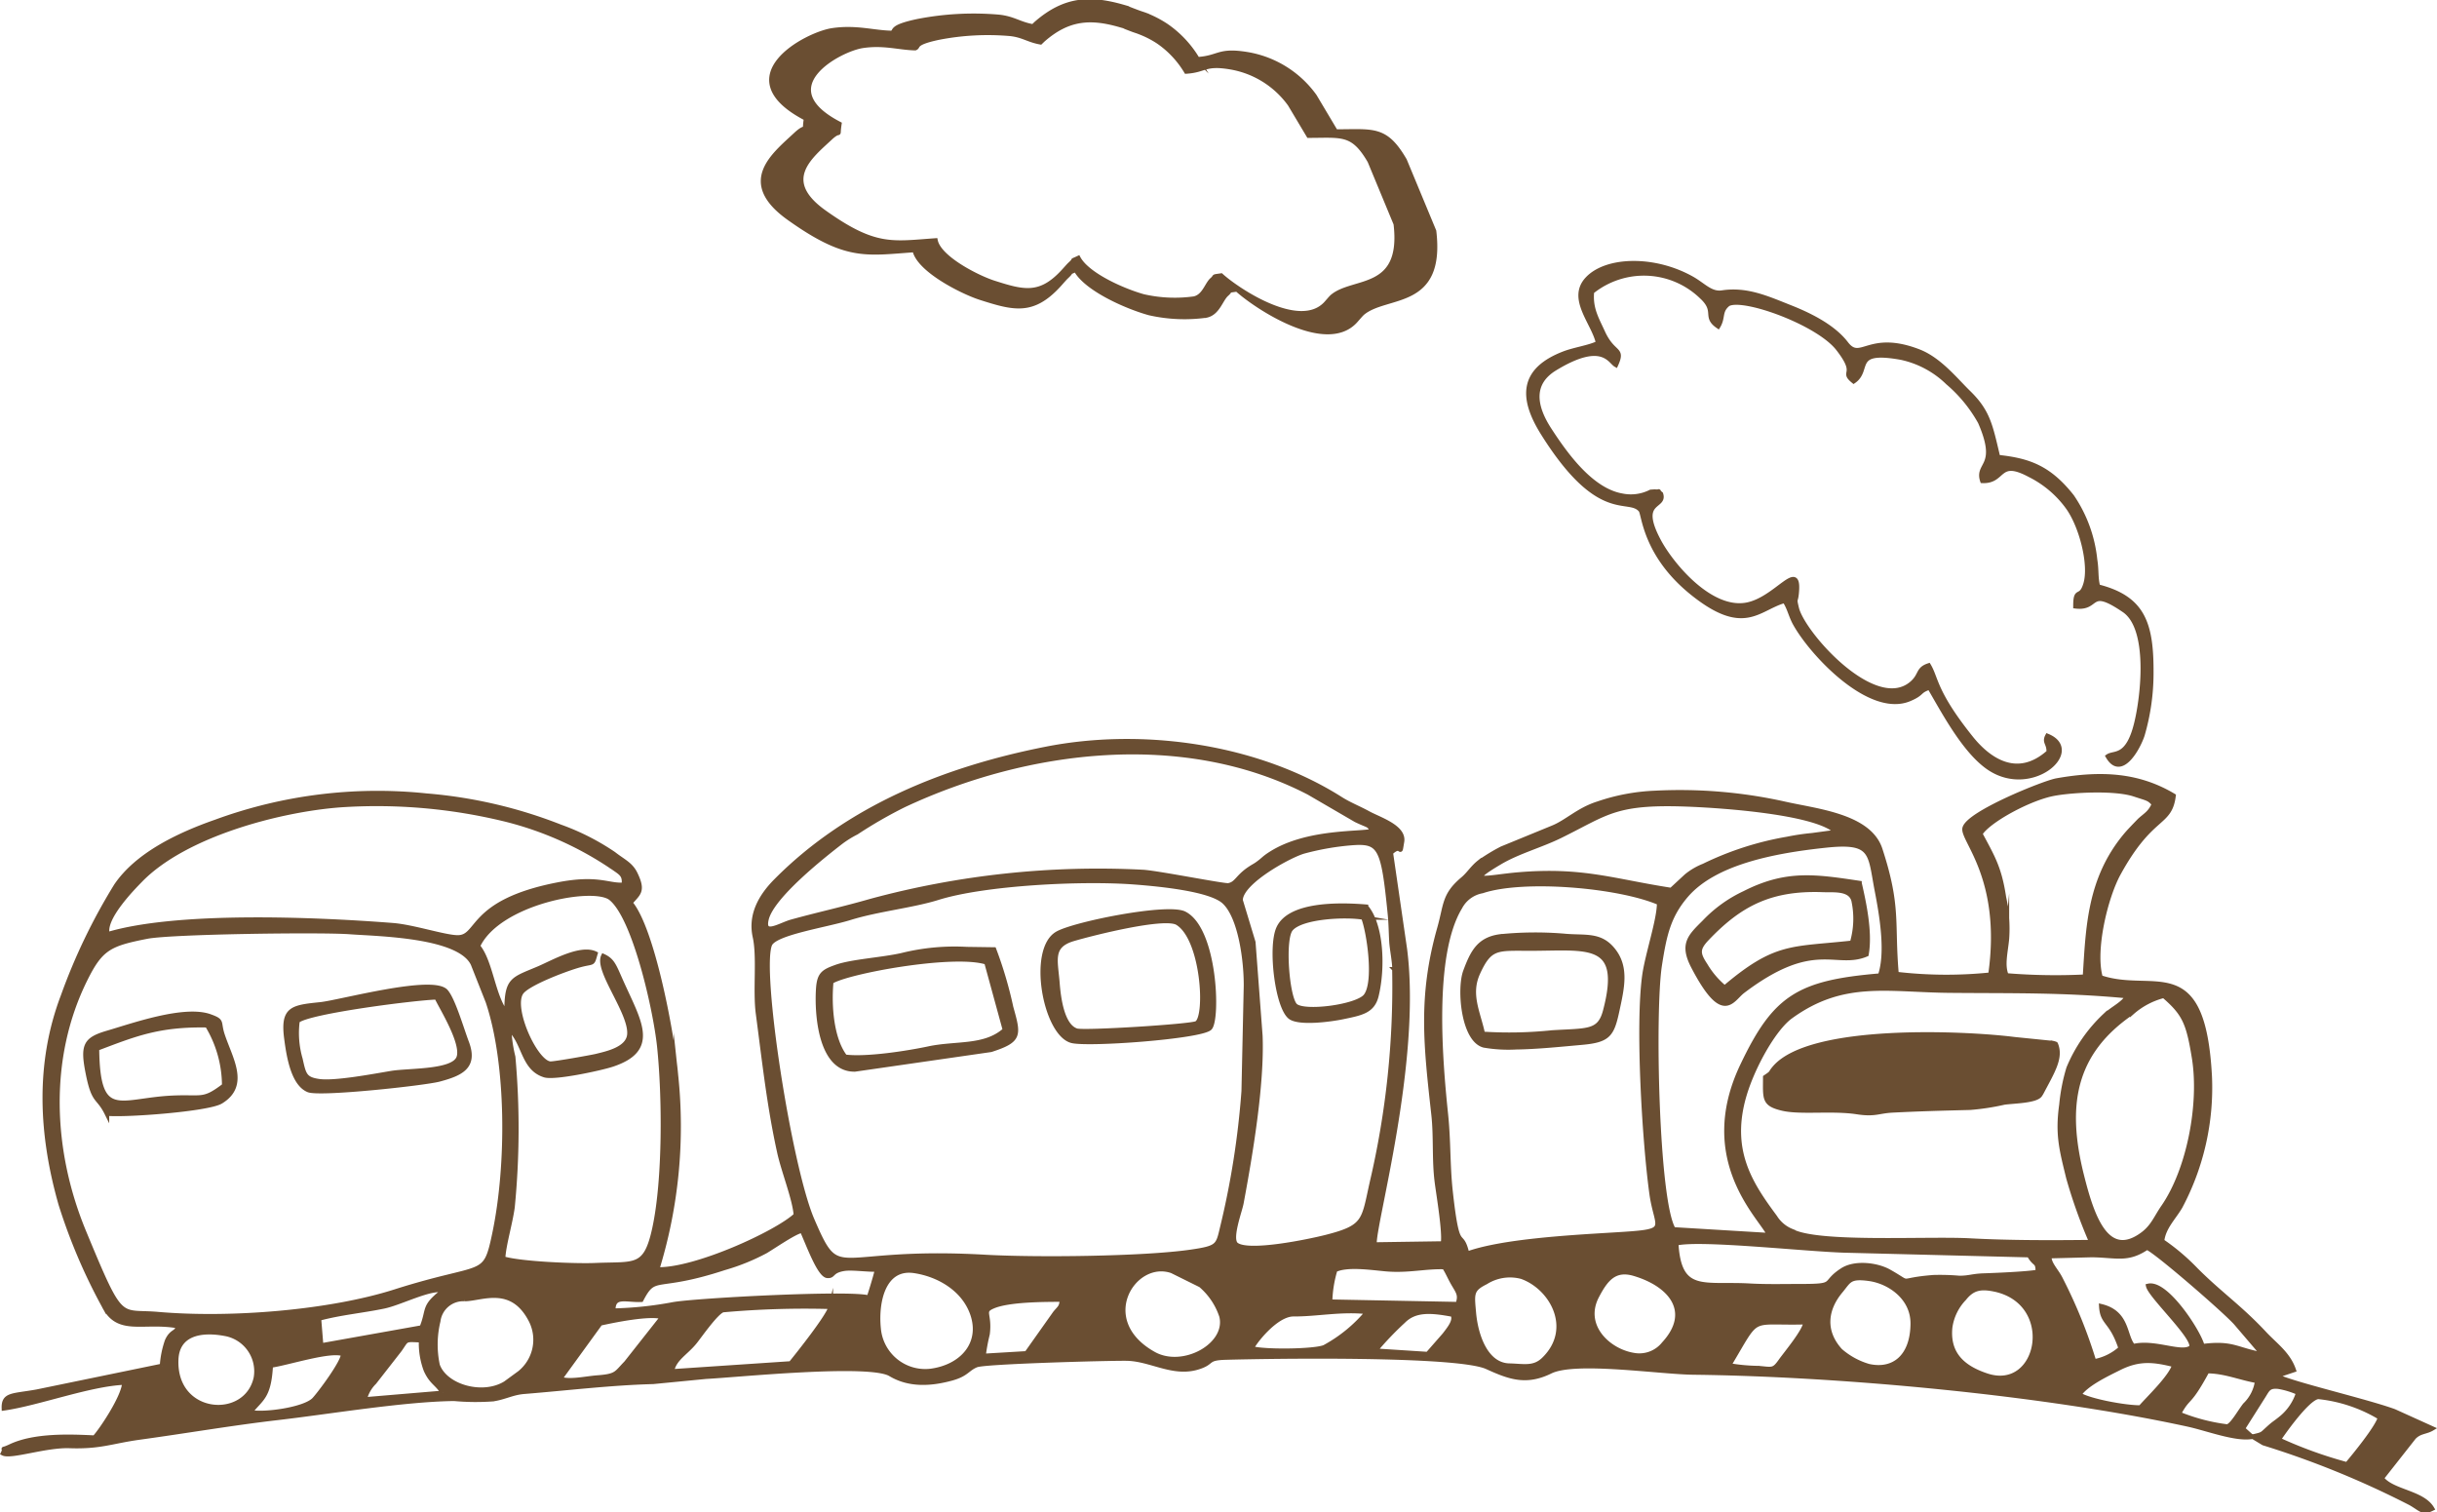 <svg xmlns="http://www.w3.org/2000/svg" width="266.01" height="165.077" viewBox="0 0 266.01 165.077">
  <g id="Ebene_x0020_1" transform="translate(-0.035 -0.104)">
    <g id="_2377635807872">
      <path id="Pfad_241" data-name="Pfad 241" d="M245.84,156.93l-.99-.89,2.28-3.6c.44-.7.56-1.09,1.61-.98a8.922,8.922,0,0,1,2.16.66,5.764,5.764,0,0,1-1.91,2.8c-.73.59-.68.47-1.35,1.08-.8.72-.56.64-1.8.93Zm-87.23-13.34c.31.65-.26,1.38-.9,2.21l-1.84,2.1-5.73-.37a34.017,34.017,0,0,1,3.07-3.22c1.28-1.29,3-1.17,5.4-.72Zm30.15,5.54c3.42-5.71,2.01-4.54,8.36-4.71-.03.9-2.14,3.41-2.73,4.24-.75,1.06-.89.91-2.4.77a19.883,19.883,0,0,1-3.23-.3Zm-140.37,3-8.55.72a3.908,3.908,0,0,1,1.06-1.87l2.77-3.55c.84-1.19.48-1.12,2.33-1.04a8.347,8.347,0,0,0,.53,3.28c.61,1.35,1.23,1.43,1.85,2.46Zm188.99-3.04c-.4,1.35-2.88,3.68-3.7,4.64-1.59.03-5.68-.73-6.69-1.42.83-1.17,2.94-2.17,4.4-2.9,2.16-1.07,3.75-.89,6-.32Zm9.04,1.74a4.453,4.453,0,0,1-1.34,2.63c-.62.8-1.36,2.18-1.92,2.35a20.564,20.564,0,0,1-5.3-1.39c1.15-2.11,1-.8,3.1-4.66,1.95.01,3.56.74,5.46,1.07ZM149.3,143.3a16.034,16.034,0,0,1-4.7,3.85c-1.11.46-6.62.52-7.93.12.11-.43,2.56-3.73,4.56-3.72C143.84,143.56,146.44,142.98,149.3,143.3Zm-37.22,4.52-4.69.28a20.249,20.249,0,0,1,.44-2.38c.29-2.23-.67-2.48.58-3.02,1.74-.76,5.78-.74,7.54-.75-.05.87-.26.87-.76,1.49l-3.1,4.38Zm-84.72,6.41c1.17-1.5,2.04-1.59,2.23-5.08,1.99-.3,6.48-1.78,7.9-1.26.06.84-2.61,4.4-3.18,4.99-1.06,1.08-5.49,1.68-6.95,1.36Zm21.09-13.29-.34.31c-.28.24-.23.18-.51.44-1.27,1.17-.82,1.55-1.53,3.31l-10.98,1.96-.24-2.94c2.33-.63,4.73-.84,7.05-1.32,1.84-.37,5.1-2.12,6.54-1.76Zm12.72,9.66,4.39-6.05c1.54-.34,5.39-1.13,6.78-.7l-3.96,5.02c-1.11,1.13-.99,1.43-3.12,1.59C64.02,150.55,62.21,150.98,61.17,150.6Zm198.66,4.23c-.3,1.09-2.77,4.12-3.61,5.11a46.775,46.775,0,0,1-7.46-2.7c.04-.09,3.12-4.62,4.34-4.67A16.285,16.285,0,0,1,259.83,154.83ZM159.16,142.45l-13.94-.27a13.117,13.117,0,0,1,.56-3.47c1.34-.63,3.96-.22,5.56-.08,2.4.21,4.28-.3,6.34-.23.37.55.59,1.13.99,1.82.51.88.85,1.23.48,2.22ZM24.52,145.67a4.158,4.158,0,0,1,3.45,4.81c-1.03,4.83-8.98,4.25-8.7-2.01C19.4,145.72,21.87,145.19,24.52,145.67Zm153.89-6.54c4.08,1.21,6.42,4.2,3.24,7.65a3.416,3.416,0,0,1-3.29,1.23c-2.8-.45-5.7-3.22-4.01-6.44.94-1.79,1.9-3.08,4.06-2.44Zm30.41,5.44c-.02,3.57-2.04,5.26-4.8,4.65a8.181,8.181,0,0,1-3.1-1.69c-1.9-2.08-1.67-4.48.04-6.52.93-1.12.94-1.62,3.08-1.33,2.24.3,4.79,2.06,4.78,4.88Zm8.98-3.72c6.83,1.49,4.93,11.33-.9,9.4-2.54-.84-4.28-2.31-4-5.24a5.686,5.686,0,0,1,1.54-3.18c.87-1.09,1.73-1.33,3.35-.98Zm-51.78-1.43c3.41,1.13,5.95,5.73,2.52,9.06-1.08,1.04-2.17.72-3.76.68-2.51-.06-3.64-3.18-3.87-5.78-.18-2.05-.3-2.53,1.3-3.32a4.95,4.95,0,0,1,3.81-.63Zm-38.06-.59,3.13,1.55a7.565,7.565,0,0,1,2.28,3.39c.77,3.16-4.2,5.9-7.4,4.11C119.47,144.25,123.78,137.37,127.96,138.83Zm-37.24,3.9c-.25,1.04-3.53,5.16-4.37,6.19l-12.98.87c.26-1.43,1.58-2.01,2.58-3.3.61-.78,2.28-3.16,2.99-3.39a100.242,100.242,0,0,1,11.78-.36Zm58.13-42.48c.6,1.52,1.44,7.03.26,8.56-.93,1.2-6.83,1.96-7.71,1.03s-1.37-7.22-.47-8.32c1.14-1.39,6.01-1.61,7.93-1.27ZM99.83,138.82c2.63.39,5.38,1.95,6.34,4.68,1.13,3.23-1.1,5.78-4.53,6.24a5.106,5.106,0,0,1-5.7-4.64C95.64,142.1,96.51,138.33,99.83,138.82Zm-49.05,3.07c1.82-.01,5.15-1.73,7.23,2.38a4.659,4.659,0,0,1-1.24,5.68l-1.56,1.14c-2.49,1.54-6.58.37-7.41-1.98a10.85,10.85,0,0,1,.07-4.81,2.758,2.758,0,0,1,2.91-2.41Zm-26.27-23.3c-2.33,1.78-2.39,1.18-5.69,1.34-5.72.27-8.12,2.68-8.2-5.38,4.15-1.57,6.74-2.64,12.03-2.54A12.77,12.77,0,0,1,24.51,118.59Zm71.26,20.07c-.01.26-.75,2.7-.9,3.08-2.05-.6-18.78.28-21.34.73a39.858,39.858,0,0,1-6.55.69c-.05-1.81,1.41-1.11,3.05-1.19,1.55-2.96,1.44-.97,9.06-3.47a23.013,23.013,0,0,0,4.52-1.83c.96-.57,3.29-2.19,3.98-2.24.71,1.58,1.89,4.85,2.75,4.93.74.06.36-.53,1.82-.77.86-.14,2.47.11,3.6.08ZM202.2,103.01c-6.62.73-8.29.14-13.91,4.9a9.334,9.334,0,0,1-2.09-2.44c-.83-1.26-.92-1.78.15-2.91,3.61-3.8,6.99-5.54,12.7-5.32,1.12.04,2.94-.19,3.31,1.14a9.332,9.332,0,0,1-.16,4.62Zm19.32,34.09c.66,1.17.95.59.95,1.83-1.19.22-4.68.36-5.89.4-1.26.04-1.62.27-2.69.26a24.263,24.263,0,0,0-2.8-.08c-4.24.33-2.09.94-4.86-.62-1.31-.74-3.74-1.04-5.11-.14-2.22,1.44-.47,1.74-4.48,1.74-1.83,0-3.81.05-5.58-.05-5.06-.29-7.73.99-8.06-4.63,2.73-.64,14.74.73,18.79.79l19.72.5Zm-59.63-24.15c-.49-2.33-1.61-4.31-.52-6.67,1.32-2.88,2.08-2.64,5.69-2.64,6.27,0,10.24-.96,8.19,6.81-.63,2.38-1.93,2.11-5.8,2.35A45.16,45.16,0,0,1,161.89,112.95ZM149.14,99.08c1.69,1.97,1.89,6.6,1.14,9.7-.41,1.69-1.64,1.91-3.67,2.33-1.39.29-4.61.7-5.66.06-1.48-.9-2.31-7.71-1.35-9.77,1.21-2.61,6.41-2.59,9.54-2.33ZM32.52,111.53c1.21-1.03,12.84-2.51,15.17-2.57.56,1.18,2.93,4.95,2.43,6.53-.52,1.65-5.37,1.42-7.34,1.74-1.88.31-6.15,1.13-7.9.89-1.58-.22-1.67-.7-2.05-2.41a10.142,10.142,0,0,1-.32-4.18Zm214.52,36.43c-2.97-.55-3.27-1.34-6.6-.92-.35-1.5-3.95-7.07-5.92-6.58.23,1.12,5.33,5.84,4.68,6.72-1.03.81-3.96-.71-6.31-.14-.98-1.07-.55-3.65-3.49-4.36.11,1.94,1.09,1.48,2.12,4.59a5.877,5.877,0,0,1-2.91,1.43,54.456,54.456,0,0,0-3.62-8.94c-.46-.97-1.33-1.71-1.26-2.55l4.62-.12c2.71.03,3.9.63,6.04-.82,1.06.44,8.54,6.93,9.7,8.24l2.94,3.44ZM11.71,121.66c-.98-1.99-1.43-1.09-2.09-4.46-.6-3.03-.26-3.66,2.18-4.37,2.7-.79,8.37-2.81,11.18-1.78,1.43.52.87.57,1.34,2,.85,2.6,2.77,5.5-.18,7.29-1.39.84-10.4,1.52-12.43,1.31Zm116.85-20.82c2.82,1.72,3.31,10.26,2.09,10.95-.59.34-12.3,1.07-13.1.81-1.54-.49-1.95-3.4-2.09-5.18-.19-2.5-.82-4.09,1.75-4.84C119.35,101.95,127.15,99.99,128.56,100.84Zm-20.85,4.3,2.02,7.38c-2.19,1.97-5.33,1.39-8.35,2.04-2.26.48-6.78,1.19-9.1.89-1.47-1.92-1.76-5.52-1.51-8.19,1.67-1.1,13.3-3.26,16.93-2.12Zm95.3-8.64c.49,2.13,1.19,5.37.76,7.77-3.36,1.43-5.69-1.9-13.5,4.02-1.21.92-2.14,3.59-5.41-2.69-1.28-2.46-.36-3.29,1.2-4.84a14.525,14.525,0,0,1,4.4-3.17c4.53-2.3,7.65-1.84,12.55-1.1ZM48.71,108.32c.79.9,1.7,4.05,2.27,5.56,1.02,2.68-.65,3.41-3,4.04-1.62.43-13.03,1.67-14.28,1.16-1.61-.66-2.12-3.47-2.39-5.54-.46-3.37.6-3.49,3.7-3.81,2.08-.21,12.29-3.02,13.7-1.41ZM200.38,90.8c-.07.04-.2,0-.24.1s-.18.08-.24.09l-2.07.28a25.212,25.212,0,0,0-2.69.4,33.737,33.737,0,0,0-9.13,2.94,7.139,7.139,0,0,0-1.91,1.12l-1.64,1.52c-6.31-.97-9.62-2.28-16.63-1.7-3.38.28-6.3,1.17-2.04-1.34,1.95-1.15,4.42-1.82,6.51-2.84,5.33-2.62,6.02-3.83,14.57-3.44,3.26.15,13.15.81,15.51,2.88Zm-29.77,11.44c2.44.26,4.15-.29,5.63,1.72,1.35,1.83.85,4,.34,6.36-.58,2.73-.94,3.33-3.93,3.59-2.24.2-4.85.47-7.11.5a15.714,15.714,0,0,1-3.51-.2c-2.29-.58-2.75-6.18-2.04-8.09.77-2.06,1.46-3.48,3.76-3.8a38.4,38.4,0,0,1,6.84-.08ZM218.14,50c3.42.36,5.6,1.19,8.06,4.3a14.934,14.934,0,0,1,2.52,6.9c.19,1.16.06,1.98.32,2.93,4.91,1.25,5.85,4.01,5.82,9.45a24.212,24.212,0,0,1-.97,6.76c-.5,1.5-2.35,4.78-3.77,2.32.69-.48,2.16.26,3.1-3.56.75-3,1.57-10.4-1.32-12.38-4-2.73-2.68-.11-5.32-.44-.01-2.11.57-.67,1.1-2.42.65-2.12-.47-6.43-1.98-8.46a11.444,11.444,0,0,0-4.1-3.45c-3.56-1.91-2.73.75-5.18.64-.65-1.95,1.92-1.47-.24-6.41a15.571,15.571,0,0,0-3.53-4.31,10.426,10.426,0,0,0-5.08-2.73c-5.53-1-3.35,1.32-5.2,2.58-1.44-1.16.61-.6-1.71-3.57-2.2-2.82-10.39-5.77-12-4.85-.95.77-.48,1.43-1.08,2.42-1.57-1.06-.07-1.62-1.8-3.22a9.051,9.051,0,0,0-11.98-.55c-.17,1.83.51,2.92,1.19,4.41,1.14,2.51,2.29,1.66,1.43,3.57-.66-.36-1.46-2.78-6.67.4-2.53,1.55-2.36,3.96-.58,6.69,1.71,2.63,4.52,6.6,7.92,7.19a4.778,4.778,0,0,0,3.13-.42l.44-.03c.85.08.07-.21.67.25.54,1.56-2.69.58-.19,5.21,1.37,2.53,5.53,7.56,9.47,6.91,3.32-.55,5.95-5.2,5.53-1.2-.1.94-.26.4.02,1.58.68,2.77,8.46,11.55,12.5,8.23,1.11-.92.64-1.59,1.9-2,.85,1.4.6,2.91,4.65,7.95,1.78,2.21,4.93,4.65,8.45,1.51.04-.98-.52-1.05-.14-1.77,3.99,1.63-1.86,6.76-6.55,3.37-2.6-1.88-4.79-6.05-6.32-8.66-1.23.41-.69.63-2.18,1.26-4.29,1.82-10.58-4.83-12.47-8.19-.51-.9-.64-1.77-1.17-2.53-2.9.81-4.42,3.74-10.16-.92-5.11-4.15-5.19-8.55-5.54-8.97-1.33-1.63-4.49,1.47-10.66-8.37-2.49-3.96-2.34-6.96,2.31-8.74,1.13-.43,2.77-.66,3.7-1.13-.48-2.2-3.15-4.81-1.22-6.95,2.04-2.26,7.32-2.43,11.49-.07,1.23.7,2.04,1.7,3.26,1.51,2.73-.41,4.93.62,7.49,1.63,2.47.98,4.76,2.24,6.06,3.94,1.59,2.08,2.42-1.24,7.87.84,2.29.87,4.04,3.1,5.48,4.5,2.17,2.11,2.4,3.65,3.22,7.07Zm6.29,64.06c.62,1.48-.32,2.96-1.56,5.31-.03.06-.1.16-.13.21-.39.7-2.88.71-3.94.86a26.08,26.08,0,0,1-3.72.57c-3.18.08-5.46.14-8.45.29-1.57.08-1.92.49-3.91.18-2.68-.41-6.14.08-8.11-.38-2.09-.49-1.89-1.07-1.89-3.42.89-.6.43-.34,1.03-1.04,3.95-4.57,20.76-3.79,26.14-3.11l4.24.43a1.612,1.612,0,0,1,.29.09ZM129.31,99.82c3.4,1.71,3.71,11.6,2.78,12.5-.99.95-13.38,1.86-15.09,1.38-2.89-.81-4.56-9.95-1.56-11.69,1.83-1.06,12.02-3.11,13.87-2.19Zm-23.56,3.88,2.79.04a44.007,44.007,0,0,1,1.86,6.31c.85,3.05,1.02,3.6-2.2,4.64l-14.84,2.14c-3.83.08-4.19-6.21-4.01-8.82.11-1.57.55-1.86,1.95-2.36,1.7-.61,4.98-.79,7.16-1.28a23.856,23.856,0,0,1,7.3-.66Zm129.4-15.84c-.41.98-.93,1.2-1.58,1.8l-.6.62c-.27.29-.54.56-.87.95-4.05,4.82-4.14,10.22-4.48,15.48a65.908,65.908,0,0,1-8.57-.14c-.47-1.11-.1-2.46.05-3.98a15.987,15.987,0,0,0-.33-4.55c-.49-3.27-1.27-4.46-2.58-6.93.88-1.44,5.35-3.88,8.03-4.38,2.1-.39,6.7-.62,8.8.08,1.44.48,1.57.42,2.13,1.06Zm1.07,20.93c2.24,1.93,2.69,2.94,3.31,6.77.82,5.05-.56,12.23-3.36,16.28-.79,1.14-1.11,2.1-2.19,2.93-3.98,3.02-5.6-1.94-6.7-6.32-1.93-7.66-.98-13.44,5.49-17.84a8.363,8.363,0,0,1,3.45-1.82ZM68.14,96.67c-1.67.16-2.75-.89-7.24-.01-9.84,1.92-8.46,5.85-10.99,5.76-1.47-.05-4.82-1.16-7-1.33-8.46-.66-23.48-1.29-31.13.99-.56-1.7,2.79-5.09,3.6-5.92,4.87-4.99,15.22-7.69,21.82-8.18a59.114,59.114,0,0,1,18.16,1.6,36.556,36.556,0,0,1,11.28,5.01,1.128,1.128,0,0,0,.18.12c.05.04.13.08.18.12.84.59,1.25.78,1.13,1.83Zm137.11,9.92c-8.93.75-11.48,2.37-15.02,9.8-5.01,10.5,2.31,16.82,2.92,18.53l-10.44-.63c-1.86-2.94-2.29-23.77-1.51-28.83.51-3.28.96-5.37,2.88-7.61,3.08-3.59,9.49-4.86,15.3-5.47,5.14-.54,4.75.86,5.53,4.93.5,2.59,1.23,6.76.34,9.3ZM54.95,137.47c.06-1.44.8-3.88,1.03-5.61a87.986,87.986,0,0,0,.07-16.39,15.251,15.251,0,0,1-.44-3.08c1.69,1.48,1.47,4.33,3.88,5.07,1.12.34,6.22-.77,7.4-1.17,4.85-1.62,2.99-4.55,1.06-8.81-.86-1.9-.99-2.53-2.06-3.02-.77,1.59,3.12,6.28,2.84,8.62-.19,1.54-2.47,2.01-3.59,2.29-.58.14-4.57.85-5.03.83-1.62-.09-4.36-6.11-3.16-7.78.7-.97,4.6-2.45,6.11-2.9,1.85-.55,1.58-.01,1.97-1.33-1.62-.78-4.62.94-6.15,1.6-2.95,1.26-3.57,1.13-3.55,4.92-1.49-1.8-1.69-5.59-3.13-7.34,2.22-4.79,12.6-6.74,14.5-5.23,2.61,2.07,4.87,12.12,5.3,16.17.57,5.43.63,14.53-.52,19.85-.97,4.5-2.1,3.85-6.48,4.04-2.15.09-8.16-.15-10.04-.73Zm97.29-31.57a93.859,93.859,0,0,1-2.45,23.27c-.94,4.2-.68,4.87-5.09,5.98-1.79.45-8.39,1.83-9.72.8-.77-.61.4-3.65.56-4.53.98-5.25,2.28-12.93,2.07-18.26l-.77-10.21-1.39-4.59c.01-1.99,5.37-4.9,6.91-5.33a29.069,29.069,0,0,1,5.11-.9c3.23-.26,3.55.36,4.29,7.81.1,1.03.1,1.94.16,2.96.05.81.33,2.14.33,3.01Zm-2.42-15.1c-1.19.36-7.09-.04-11.05,2.47-.84.53-.81.66-1.56,1.18-.23.16-.38.22-.74.46-1.39.92-1.44,1.67-2.35,1.83-.46.08-7.69-1.36-9.32-1.46a95.121,95.121,0,0,0-29.75,3.18c-3.01.87-5.65,1.43-8.61,2.25-1.24.34-3.2,1.68-2.74-.27.58-2.48,6.09-6.85,8.15-8.44a11.415,11.415,0,0,1,1.68-1.04,48.578,48.578,0,0,1,5.16-2.97c13.52-6.34,30.61-8.42,44.21-1.37l5.14,2.99c1.51.72,1.35.43,1.79,1.18Zm31.32,7.85c.01,1.85-1.29,5.62-1.61,7.94-.75,5.44-.02,17.88.78,23.76.57,4.18,2.41,4.13-4.48,4.54-4.59.28-11.89.7-15.65,2.06-.71-2.96-1.02.44-1.82-6.89-.3-2.8-.2-5.42-.5-8.31-.57-5.5-1.65-17.34,1.55-22.62a3.417,3.417,0,0,1,2.42-1.77C166.36,95.85,176.77,96.76,181.14,98.65Zm51.13,10.18c-.49.85-1.46,1.24-2.47,2.12a16.618,16.618,0,0,0-3.97,5.75,20.242,20.242,0,0,0-.78,4c-.46,3.27.03,4.95.76,7.96a55.122,55.122,0,0,0,2.51,7.02c-4.41.05-8.92.06-13.22-.17-4.74-.26-16.69.51-19.5-1.04a3.8,3.8,0,0,1-1.81-1.52c-2.7-3.64-5.14-7.31-3.33-13.37.94-3.13,3.21-7.19,5.02-8.51,5.77-4.19,10.61-2.89,17.49-2.84,6.85.06,12.37-.06,19.3.6Zm-194.08-7c3.1.23,11.98.34,13.47,3.49l1.63,4.12c2.27,6.75,2.3,17.82.71,25.36-1.06,5.02-1.05,3.16-10.85,6.28-7.1,2.26-17.89,3.15-25.86,2.46-4.37-.38-3.88,1.19-8.1-9-3.59-8.68-4.15-18.88.16-27.55,1.69-3.41,2.65-3.86,6.73-4.66C18.75,101.81,35.03,101.6,38.19,101.83Zm85.78-5.42c2.68.21,8.2.74,9.69,2.13,1.77,1.64,2.4,6.4,2.38,9.17l-.25,11.49a91.392,91.392,0,0,1-2.37,15.02c-.44,1.88-.48,2.1-3.38,2.52-5.22.76-17,.87-22.47.56-16.83-.96-15.76,3.2-18.88-4.05-2.48-5.75-5.81-27.2-4.62-30.05.54-1.29,6.09-2.09,8.76-2.92,3.03-.94,6.81-1.32,9.59-2.19,5.17-1.61,15.85-2.13,21.53-1.68Zm121.89,60.51c-1.73.34-4.96-.9-6.99-1.34-15.79-3.44-37.85-5.48-53.97-5.67-3.73-.04-12.9-1.45-15.62-.12-2.65,1.3-4.45.65-6.93-.48-3.24-1.47-23.49-1.17-28.52-1.03-2.23.06-1.27.54-3.09,1.08-2.72.81-5.12-.94-7.75-.97-1.99-.03-15.42.34-16.36.71-1.01.4-1.05,1-2.74,1.46-2.28.62-4.63.75-6.66-.47-2.31-1.38-16.9.12-20.14.28l-5.76.56c-4.62.12-9.46.71-14.06,1.08-1.31.1-2.14.62-3.43.81a26.08,26.08,0,0,1-4.24-.04c-5.58.07-13.6,1.43-19.32,2.09-4.91.57-9.96,1.44-15.06,2.14-3.01.42-4.26,1.04-7.6.92-2.61-.09-6.42,1.25-7.26.8.42-.85-.46-.16.82-.76,2.63-1.24,6.51-1.08,9.17-.95.72-.76,3.23-4.5,3.26-6.01-3.77.15-9.42,2.28-13.15,2.81-.05-1.55.92-1.34,3.57-1.81l13.69-2.82a10.266,10.266,0,0,1,.55-2.73c.53-1.19,1.16-.82,1.15-1.62-3.79-.66-6.5.9-8.05-2.23a61.806,61.806,0,0,1-4.7-11.05c-2.17-7.6-2.57-15.33.24-22.73a64.251,64.251,0,0,1,5.8-12.05c2.28-3.37,6.74-5.53,10.89-6.98a51.258,51.258,0,0,1,23-2.85,51.273,51.273,0,0,1,14.59,3.39,26,26,0,0,1,5.83,2.96c1.06.83,1.87,1.13,2.38,2.2.91,1.89.31,2.11-.56,3.14,2.44,2.86,4.6,14.49,4.97,18.76a53.048,53.048,0,0,1-2.05,21.26c4.14.13,13.11-3.99,15.15-5.93-.12-1.72-1.34-4.78-1.79-6.8-1.13-5.1-1.65-9.98-2.34-15.18-.34-2.54.15-6.17-.34-8.39-.52-2.36.58-4.38,2.27-6.09,7.92-8.01,18.49-12.25,29.49-14.42,10.58-2.09,23.09-.31,32.19,5.47.95.6,2.01,1.01,2.99,1.55,1.18.65,3.96,1.5,3.69,3.1-.31,1.85.08-.01-1.22,1.21l1.53,10.51c1.59,12.35-3.49,30.19-3.31,32.25l7.47-.11c.23-1.15-.5-5.42-.66-6.71-.31-2.41-.1-4.91-.36-7.31-.83-7.52-1.49-12.87.63-20.37.74-2.62.49-3.64,2.55-5.38.66-.55,1.04-1.23,1.79-1.83a20.2,20.2,0,0,1,2.46-1.5l5.56-2.28c1.53-.61,2.84-1.97,4.95-2.63a21.837,21.837,0,0,1,6.25-1.17,52.677,52.677,0,0,1,14.09,1.18c3.44.79,9.27,1.3,10.47,4.98,2.06,6.29,1.29,8.02,1.78,13.61a46.838,46.838,0,0,0,10.25.07c1.51-10.59-3.16-14.75-2.81-16.01.45-1.64,8.68-4.94,10.03-5.18,4.95-.88,8.97-.61,12.77,1.66-.41,3.26-2.4,1.92-6,8.48-1.42,2.59-2.82,8.38-1.97,11.35,5.84,1.98,11.21-2.87,11.92,10.85a27.672,27.672,0,0,1-3.21,14.16c-.72,1.24-1.83,2.26-2,3.77a23.366,23.366,0,0,1,3.68,3.11c2.65,2.66,4.79,4.07,7.51,6.98,1.19,1.27,2.59,2.22,3.19,3.98l-1.91.64c1.71.88,9.72,2.72,12.87,3.86l4.15,1.88c-.68.41-1.36.3-2,.97l-3.51,4.46c1.14,1.5,4.45,1.53,5.5,3.32-1.03.51-1.12.12-2.34-.59a99.411,99.411,0,0,0-16.07-6.56l-1.19-.72Z" fill="#6a4e32" stroke="#6a4e32" stroke-miterlimit="22.926" stroke-width="0.49" fill-rule="evenodd"/>
      <path id="Pfad_242" data-name="Pfad 242" d="M130.75,6.57c2.41-.16,2.25-1.07,5.45-.54a11.355,11.355,0,0,1,7.33,4.57l2.3,3.86c4.13,0,5.44-.45,7.53,3.14l3.21,7.73c1,8.42-5.18,6.76-7.8,8.94-.2.17-.63.7-.86.94-3.27,3.4-10.89-1.73-12.85-3.52-1.17.17-.58.04-1.13.52-.65.57-.96,2.07-2.23,2.33a17.433,17.433,0,0,1-6.22-.27c-2.62-.73-6.94-2.69-8.02-4.73-1.11.52-.18-.02-.99.74-.21.19-.64.7-.9.98-2.83,3.06-4.89,2.5-8.52,1.34-1.99-.64-6.75-3.04-7.18-5.21-5.37.38-7.46.97-13.7-3.47-5.54-3.94-1.7-6.87.73-9.14,1.42-1.32.84.2,1.12-1.74-8.73-4.53.01-9.19,2.85-9.62,2.6-.39,4.48.24,6.49.28.53-.19-.31-.62,2.89-1.29a31.819,31.819,0,0,1,8.85-.46c1.59.18,2.21.78,3.7,1.04l.31-.3c3.16-2.77,5.95-2.86,9.56-1.82,1.1.32-.13-.06,1.01.37l.53.2c.32.12.62.21.81.28a12.082,12.082,0,0,1,2.31,1.19,11.65,11.65,0,0,1,3.43,3.67Zm-1.23,1.34c2.13-.14,1.99-.95,4.83-.47a10.058,10.058,0,0,1,6.49,4.05l2.04,3.42c3.66,0,4.82-.4,6.67,2.78l2.84,6.85c.89,7.46-4.59,5.99-6.91,7.92-.18.15-.56.62-.76.83-2.9,3.01-9.65-1.53-11.39-3.11-1.03.15-.51.04-1,.46-.57.5-.85,1.83-1.97,2.06a15.4,15.4,0,0,1-5.51-.24c-2.32-.65-6.15-2.38-7.11-4.19-.98.46-.16-.01-.88.65-.19.17-.57.62-.8.86-2.51,2.71-4.33,2.22-7.55,1.19-1.77-.57-5.98-2.69-6.36-4.62-4.76.34-6.61.86-12.14-3.08-4.91-3.49-1.5-6.09.65-8.1,1.26-1.17.74.18,1-1.54-7.73-4.01.01-8.14,2.52-8.52,2.3-.35,3.97.21,5.75.25.47-.17-.27-.55,2.56-1.15a28.057,28.057,0,0,1,7.84-.41c1.4.16,1.96.69,3.28.92l.27-.26c2.8-2.46,5.27-2.54,8.47-1.61.98.28-.11-.05.9.33l.47.18c.28.1.55.18.71.25a10.48,10.48,0,0,1,2.05,1.05,10.459,10.459,0,0,1,3.04,3.25Z" fill="#6a4e32" stroke="#6a4e32" stroke-miterlimit="22.926" stroke-width="0.49" fill-rule="evenodd"/>
    </g>
  </g>
</svg>
